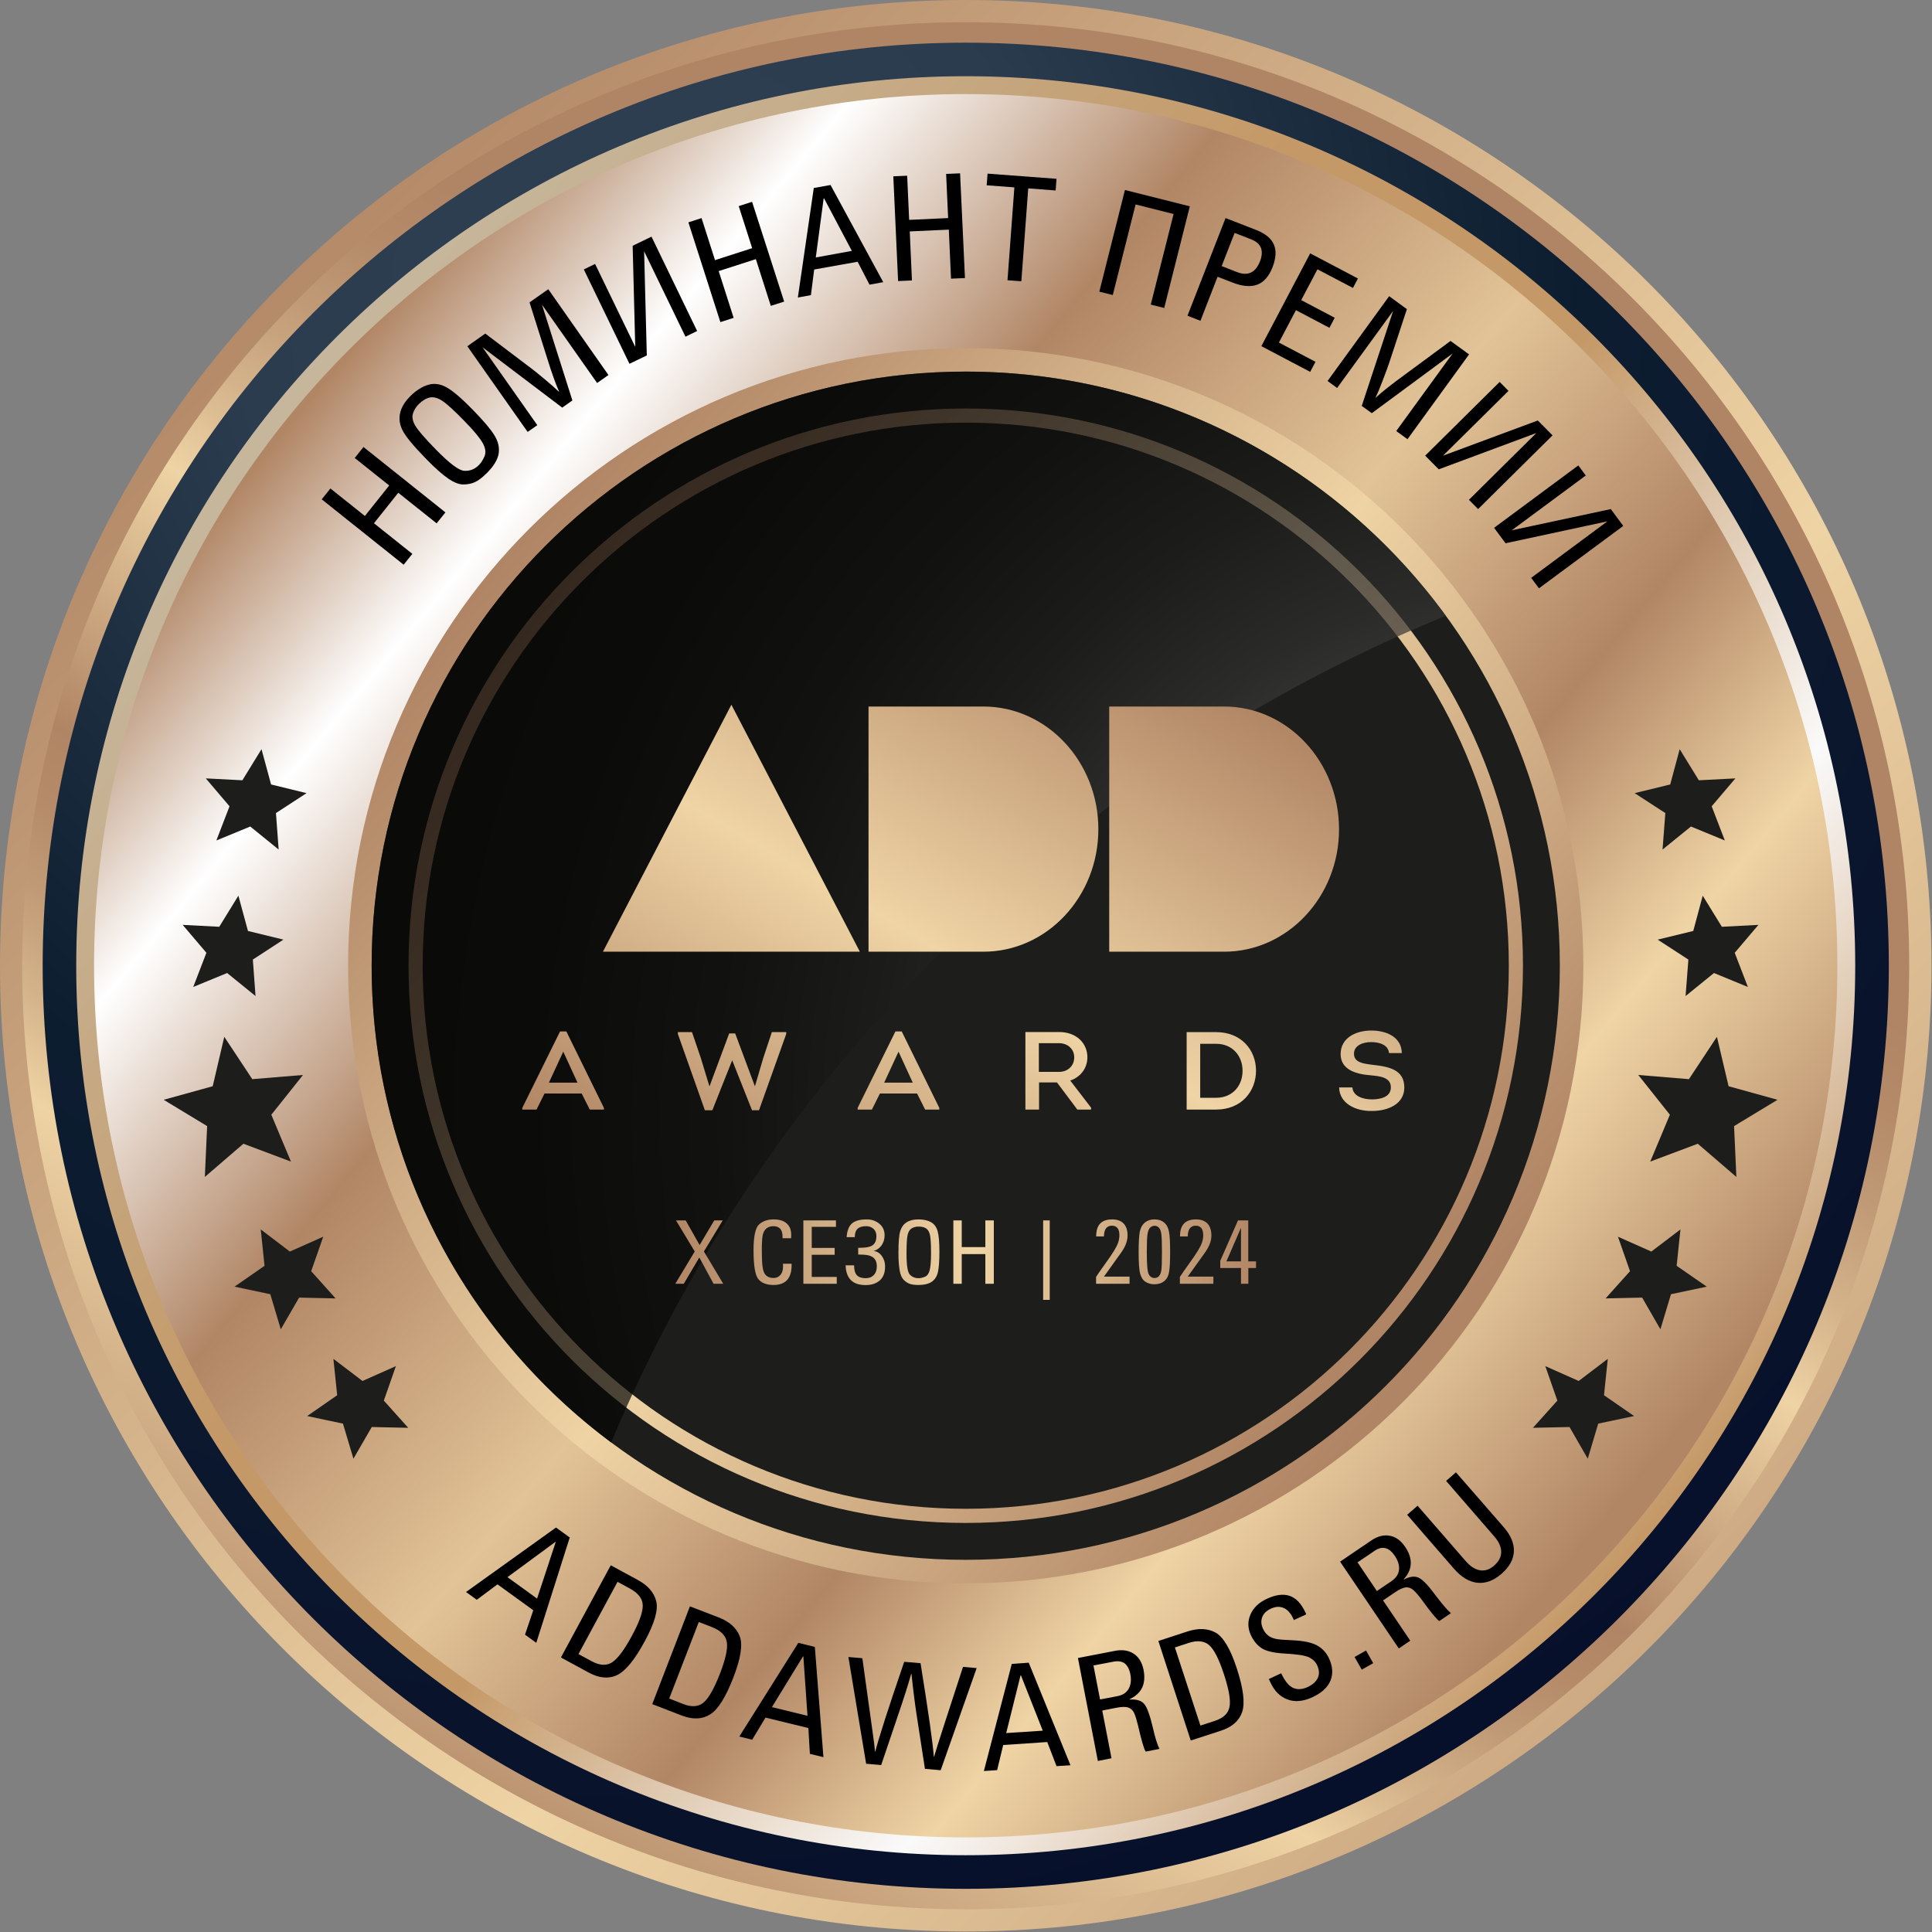 <?xml version="1.0" encoding="UTF-8"?> <svg xmlns="http://www.w3.org/2000/svg" width="739" height="739" viewBox="0 0 739 739" fill="none"><rect x="0" y="0" width="739" height="739" fill="#808080" stroke="none"/><path d="M369.4 738.8C573.414 738.8 738.8 573.414 738.8 369.4C738.8 165.386 573.414 0 369.4 0C165.386 0 0 165.386 0 369.4C0 573.414 165.386 738.8 369.4 738.8Z" fill="url(#paint0_linear_1372_76)"></path><path d="M369.383 730.302C568.702 730.302 730.282 568.722 730.282 369.403C730.282 170.084 568.702 8.504 369.383 8.504C170.064 8.504 8.484 170.084 8.484 369.403C8.484 568.722 170.064 730.302 369.383 730.302Z" fill="url(#paint1_linear_1372_76)"></path><path d="M369.404 722.488C564.407 722.488 722.488 564.407 722.488 369.404C722.488 174.401 564.407 16.32 369.404 16.32C174.401 16.32 16.32 174.401 16.32 369.404C16.32 564.407 174.401 722.488 369.404 722.488Z" fill="url(#paint2_radial_1372_76)"></path><path d="M369.393 709.63C557.301 709.63 709.63 557.301 709.63 369.393C709.63 181.485 557.301 29.156 369.393 29.156C181.485 29.156 29.156 181.485 29.156 369.393C29.156 557.301 181.485 709.63 369.393 709.63Z" fill="url(#paint3_linear_1372_76)"></path><path d="M369.39 702.818C553.529 702.818 702.803 553.544 702.803 369.405C702.803 185.266 553.529 35.992 369.39 35.992C185.251 35.992 35.977 185.266 35.977 369.405C35.977 553.544 185.251 702.818 369.39 702.818Z" fill="url(#paint4_linear_1372_76)"></path><path d="M369.397 605.638C499.869 605.638 605.638 499.869 605.638 369.397C605.638 238.925 499.869 133.156 369.397 133.156C238.925 133.156 133.156 238.925 133.156 369.397C133.156 499.869 238.925 605.638 369.397 605.638Z" fill="url(#paint5_linear_1372_76)"></path><path d="M369.4 596.64C494.903 596.64 596.644 494.9 596.644 369.396C596.644 243.893 494.903 142.152 369.4 142.152C243.897 142.152 142.156 243.893 142.156 369.396C142.156 494.9 243.897 596.64 369.4 596.64Z" fill="#1D1D1B"></path><path d="M369.404 156.254C251.684 156.254 156.266 251.673 156.266 369.393C156.266 487.113 251.684 582.532 369.404 582.532C487.124 582.532 582.543 487.113 582.543 369.393C582.543 251.673 487.086 156.254 369.404 156.254ZM369.404 577.118C254.658 577.118 161.679 484.101 161.679 369.393C161.679 254.646 254.696 161.667 369.404 161.667C484.113 161.667 577.13 254.684 577.13 369.393C577.13 484.101 484.113 577.118 369.404 577.118Z" fill="url(#paint6_linear_1372_76)"></path><path opacity="0.7" d="M233.763 551.74C293.576 409.05 409.657 293.998 553.033 235.558C511.709 178.947 444.843 142.121 369.4 142.121C243.903 142.121 142.156 243.868 142.156 369.365C142.118 444.084 178.143 510.339 233.763 551.74Z" fill="url(#paint7_radial_1372_76)"></path><path d="M664.168 450.181L649.415 437.487L631.231 444.311L638.741 426.393L626.656 411.183L646.022 412.784L656.734 396.582L661.195 415.49L679.912 420.675L663.291 430.739L664.168 450.181Z" fill="#1D1D1B"></path><path d="M668.571 377.521L655.609 372.184L644.744 380.99L645.812 367.038L634.07 359.413L647.68 356.097L651.301 342.602L658.621 354.496L672.611 353.771L663.538 364.445L668.571 377.521Z" fill="#1D1D1B"></path><path d="M635.115 508.464L628.139 496.341L614.148 496.646L623.488 486.239L618.876 473.048L631.646 478.729L642.778 470.266L641.329 484.18L652.842 492.148L639.156 495.045L635.115 508.464Z" fill="#1D1D1B"></path><path d="M659.758 321.486L646.797 316.149L635.932 324.955L636.999 311.002L625.258 303.378L638.867 300.062L642.489 286.566L649.808 298.46L663.799 297.736L654.726 308.41L659.758 321.486Z" fill="#1D1D1B"></path><path d="M607.326 557.964L600.35 545.841L586.359 546.146L595.699 535.739L591.086 522.549L603.857 528.229L614.989 519.766L613.54 533.68L625.053 541.648L611.329 544.545L607.326 557.964Z" fill="#1D1D1B"></path><path d="M78.354 450.181L93.107 437.487L111.291 444.311L103.781 426.393L115.904 411.183L96.5 412.784L85.787 396.582L81.365 415.49L62.609 420.675L79.231 430.739L78.354 450.181Z" fill="#1D1D1B"></path><path d="M73.916 377.521L86.877 372.184L97.742 380.99L96.713 367.038L108.416 359.413L94.845 356.097L91.185 342.602L83.866 354.496L69.875 353.771L78.948 364.445L73.916 377.521Z" fill="#1D1D1B"></path><path d="M107.399 508.464L114.414 496.341L128.366 496.646L119.027 486.239L123.639 473.048L110.869 478.729L99.737 470.266L101.186 484.18L89.711 492.148L103.397 495.045L107.399 508.464Z" fill="#1D1D1B"></path><path d="M82.76 321.486L95.721 316.149L106.586 324.955L105.556 311.002L117.26 303.378L103.689 300.062L100.029 286.566L92.709 298.46L78.719 297.736L87.792 308.41L82.76 321.486Z" fill="#1D1D1B"></path><path d="M135.189 557.964L142.203 545.841L156.155 546.146L146.816 535.739L151.428 522.549L138.658 528.229L127.526 519.766L128.975 533.68L117.5 541.648L131.186 544.545L135.189 557.964Z" fill="#1D1D1B"></path><path d="M230.622 364.028L279.761 269.562L328.9 364.028H230.622ZM215.449 402.264L220.901 414.12H209.96L215.449 402.264ZM222.502 418.276L225.59 424.413H231.003V423.765L216.631 394.526H214.229L199.781 423.765V424.413H205.233L208.282 418.276H222.502ZM278.922 395.288L271.412 415.455H271.336L268.095 404.78L264.703 394.793H259.289V395.517L269.62 424.68H272.479L280.028 405.657H280.104L287.652 424.68H290.32L300.728 395.517V394.793H295.238L291.922 404.78L288.796 415.416H288.719L281.209 395.288H278.922ZM343.691 402.264L349.142 414.12H338.201L343.691 402.264ZM350.782 418.276L353.869 424.413H359.283V423.765L344.911 394.526H342.509L328.061 423.765V424.413H333.512L336.562 418.276H350.782ZM397.366 410.003V399.024H405.067C408.498 399.024 410.9 401.349 410.9 404.437C410.9 407.678 408.46 410.003 405.067 410.003H397.366ZM409.375 413.32C413.339 411.985 415.932 408.555 415.932 404.437C415.932 399.138 411.853 394.754 405.105 394.754H392.22V424.413H397.443V414.044H404.305L412.081 424.413H417.342V423.689L409.375 413.32ZM459.086 419.915V399.253H465.147C471.513 399.253 475.287 403.98 475.287 409.584C475.287 415.188 471.59 419.915 465.109 419.915H459.086ZM453.901 394.793V424.413H465.185C474.982 424.413 480.434 417.323 480.434 409.546C480.434 401.731 474.906 394.793 465.185 394.793H453.901ZM512.227 415.988C512.38 422.202 518.746 425.099 524.846 424.947C530.678 424.947 537.159 422.469 537.159 415.988C537.159 409.164 531.364 407.983 525.036 407.296C521.415 406.839 517.907 406.42 517.907 403.065C517.907 399.71 521.605 398.605 524.464 398.605C527.552 398.605 531.06 399.634 531.288 402.798H536.206C536.092 396.737 530.45 394.183 524.541 394.183C518.479 394.183 512.799 397.08 512.799 403.179C512.799 409.088 518.479 410.842 524.159 411.299C527.781 411.642 532.013 412.024 532.013 415.912C532.013 419.61 528.086 420.525 524.769 420.525C521.377 420.525 517.526 419.305 517.298 415.95H512.227V415.988ZM424.28 270.249V317.138V364.028H468.235C492.48 364.028 512.189 343.023 512.189 317.215C512.189 291.368 492.48 270.249 468.235 270.249H424.28ZM376.171 270.249H332.216V317.138V363.8V364.028H376.171C400.416 364.028 420.125 343.023 420.125 317.215C420.163 291.368 400.416 270.249 376.171 270.249Z" fill="url(#paint8_linear_1372_76)"></path><path d="M170.372 195.992L167.017 200.186L152.34 188.482L143.038 200.148L157.715 211.851L154.399 216.006L123.062 190.998L126.379 186.843L139.569 197.365L148.871 185.699L135.681 175.178L139.036 170.984L170.372 195.992Z" fill="black"></path><path d="M157.068 151.421C159.317 149.21 161.605 147.799 163.93 147.151C166.217 146.503 168.581 146.884 170.983 148.257C173.384 149.629 176.701 152.488 180.932 156.834C184.897 160.875 187.604 164.077 189.09 166.479C190.577 168.842 191.111 171.206 190.73 173.569C190.31 175.933 188.747 178.487 186.003 181.156C184.325 182.795 182.838 183.9 181.542 184.472C180.246 185.044 178.759 185.311 177.158 185.311C175.557 185.311 173.613 184.548 171.402 183.024C169.191 181.499 166.332 178.983 162.901 175.437C158.059 170.482 155.086 166.86 153.942 164.535C152.798 162.209 152.532 159.96 153.103 157.787C153.599 155.652 154.933 153.517 157.068 151.421ZM183.105 177.953C183.982 177.115 184.706 175.971 185.316 174.561C185.926 173.15 185.736 171.473 184.668 169.528C183.601 167.584 181.314 164.801 177.73 161.142C173.651 156.948 170.754 154.318 169.076 153.25C167.399 152.183 165.836 151.764 164.464 152.031C163.091 152.297 161.681 153.136 160.232 154.508C159.203 155.5 158.479 156.681 157.983 158.054C157.526 159.426 157.792 161.027 158.822 162.781C159.851 164.573 162.481 167.584 166.675 171.892C171.936 177.267 175.557 180.012 177.616 180.088C179.751 180.203 181.542 179.478 183.105 177.953Z" fill="black"></path><path d="M232.738 143.452L228.392 146.501L207.311 116.538L218.938 153.173L215.05 155.918L184.552 132.816L205.519 162.627L201.821 165.219L178.758 132.435L185.62 127.593L203.003 140.745C204.338 141.736 206.167 143.223 208.531 145.205C210.894 147.15 212.61 148.713 213.754 149.818L213.83 149.742C212.572 146.921 211.009 142.575 209.179 136.666L202.546 115.661L209.713 110.629L232.738 143.452Z" fill="black"></path><path d="M266.657 126.613L262.197 128.786L246.376 96.116L247.405 135.953L240.772 139.155L223.312 103.054L227.62 100.957L242.983 132.674L241.992 94.019L249.197 90.512L266.657 126.613Z" fill="black"></path><path d="M299.948 115.359L294.839 116.998L289.121 99.119L274.901 103.694L280.62 121.573L275.55 123.212L263.312 85.052L268.345 83.413L273.491 99.501L287.71 94.926L282.564 78.838L287.672 77.199L299.948 115.359Z" fill="black"></path><path d="M337.85 107.934L332.589 108.887L328.053 100.119L311.432 103.093L310.174 112.89L305.18 113.805L311.279 71.909L317.684 70.766L337.85 107.934ZM325.842 95.964L315.206 75.874L315.053 75.912L312.042 98.48L325.842 95.964Z" fill="black"></path><path d="M369.105 106.363L363.768 106.592L362.929 87.836L347.985 88.522L348.824 107.278L343.525 107.507L341.695 67.441L346.994 67.212L347.757 84.1L362.662 83.414L361.9 66.526L367.237 66.297L369.105 106.363Z" fill="black"></path><path d="M403.787 72.857L393.303 72.056L390.673 107.586L385.374 107.204L388.004 71.675L377.406 70.874L377.749 66.414L404.13 68.396L403.787 72.857Z" fill="black"></path><path d="M445.317 117.808L440.171 116.512L448.901 81.859L434.376 78.2L425.646 112.852L420.5 111.556L430.297 72.672L455.115 78.924L445.317 117.808Z" fill="black"></path><path d="M468.781 83.406L480.447 87.943C483.954 89.315 486.203 91.145 487.232 93.47C488.261 95.796 488.109 98.693 486.775 102.162C485.402 105.669 483.458 107.919 480.942 108.872C478.426 109.825 475.262 109.558 471.526 108.109L465.732 105.86L459.175 122.71L454.219 120.766L468.781 83.406ZM467.295 101.781L473.165 104.068C475.224 104.869 476.977 104.945 478.464 104.259C479.913 103.611 481.056 102.162 481.933 100.027C482.734 97.969 482.848 96.215 482.315 94.805C481.743 93.394 480.523 92.327 478.617 91.564L472.25 89.086L467.295 101.781Z" fill="black"></path><path d="M501.156 142.241L482.477 132.405L501.156 96.914L519.417 106.521L517.51 110.142L503.939 103.014L497.725 114.793L510.534 121.541L508.514 125.391L495.705 118.643L489.186 131.033L503.177 138.391L501.156 142.241Z" fill="black"></path><path d="M538.371 167.998L534.063 164.872L555.64 135.213L524.723 158.048L520.873 155.265L532.881 118.935L511.457 148.403L507.797 145.735L531.356 113.293L538.142 118.249L531.318 138.949C530.784 140.512 529.984 142.723 528.878 145.582C527.773 148.441 526.896 150.576 526.172 152.025L526.248 152.101C528.497 150.004 532.119 147.107 537.113 143.485L554.839 130.41L561.93 135.556L538.371 167.998Z" fill="black"></path><path d="M565.383 194.729L561.876 191.184L587.646 165.642L550.325 179.519L545.141 174.296L573.618 146.086L577.01 149.517L551.964 174.296L588.218 160.839L593.86 166.519L565.383 194.729Z" fill="black"></path><path d="M588.655 225.031L585.681 221.029L614.844 199.414L575.884 207.8L571.5 201.892L603.713 178.027L606.572 181.878L578.248 202.845L616.141 194.725L620.906 201.167L588.655 225.031Z" fill="black"></path><path d="M205.126 628.396L200.818 625.27L203.982 615.93L190.296 606.018L182.367 611.927L178.25 608.954L212.674 584.289L217.935 588.101L205.126 628.396ZM205.431 611.47L212.56 589.855L212.445 589.779L194.109 603.274L205.431 611.47Z" fill="black"></path><path d="M233.616 598.73L243.87 604.296C247.797 606.393 250.16 609.138 250.999 612.416C251.838 615.733 250.389 620.841 246.653 627.741C242.803 634.87 239.258 639.216 236.017 640.741C232.777 642.266 229.155 641.922 225.153 639.75L214.555 633.993L233.616 598.73ZM221.264 632.697L226.334 635.442C229.384 637.081 231.976 637.233 234.111 635.861C236.246 634.489 238.8 631.096 241.697 625.721C244.557 620.46 245.929 616.533 245.853 614.017C245.776 611.501 244.137 609.366 240.935 607.613L236.208 605.059L221.264 632.697Z" fill="black"></path><path d="M263.902 614.441L274.805 618.635C278.96 620.236 281.667 622.638 282.925 625.802C284.183 628.966 283.382 634.227 280.561 641.546C277.626 649.132 274.691 653.859 271.641 655.765C268.629 657.671 265.008 657.824 260.738 656.185L249.492 651.839L263.902 614.441ZM255.973 649.704L261.348 651.801C264.588 653.059 267.181 652.868 269.125 651.229C271.069 649.59 273.166 645.892 275.377 640.212C277.55 634.608 278.427 630.567 278.007 628.089C277.588 625.611 275.72 623.705 272.327 622.371L267.295 620.426L255.973 649.704Z" fill="black"></path><path d="M314.964 672.12L309.779 670.862L309.207 660.989L292.815 656.986L287.707 665.449L282.789 664.229L305.357 628.395L311.685 629.958L314.964 672.12ZM308.864 656.3L307.301 633.617L307.149 633.579L295.255 652.983L308.864 656.3Z" fill="black"></path><path d="M373.578 638.048L359.816 677.123L353.793 676.589L350.553 655.546C349.905 651.276 349.257 646.168 348.647 640.259H348.532C347.312 644.605 345.749 649.484 343.92 654.86L337.058 675.14L331.301 674.645L324.516 633.816L329.853 634.274L333.779 662.522C334.275 665.953 334.58 668.431 334.694 669.994H334.808C335.914 665.458 339.574 654.021 345.864 635.646L352.116 636.18C355.127 654.974 356.843 666.906 357.186 671.938H357.3C357.758 670.299 359.054 666.182 361.189 659.587L368.356 637.59L373.578 638.048Z" fill="black"></path><path d="M409.464 675.219L404.127 675.563L400.581 666.337L383.732 667.481L381.406 677.087L376.336 677.431L387.01 636.45L393.491 635.992L409.464 675.219ZM398.866 661.991L390.517 640.834H390.365L384.875 662.906L398.866 661.991Z" fill="black"></path><path d="M443.496 668.964L438.235 669.994C437.549 669.002 436.596 665.61 435.262 659.853C434.766 657.871 434.309 656.346 433.813 655.24C433.318 654.173 432.555 653.449 431.564 653.144C430.573 652.801 429.048 652.839 427.066 653.22L421.614 654.287L425.16 672.548L419.937 673.577L412.312 634.197L426.494 631.452C429.315 630.919 431.678 631.262 433.661 632.558C435.605 633.816 436.863 635.913 437.435 638.81C437.93 641.479 437.74 643.728 436.863 645.558C435.986 647.387 434.385 648.874 432.098 649.942L432.136 650.094C434.728 649.903 436.558 650.475 437.663 651.771C438.769 653.068 439.836 656.041 440.904 660.578C441.819 664.58 442.696 667.401 443.496 668.964ZM420.776 650.056L427.371 648.798C429.429 648.417 430.878 647.464 431.716 645.977C432.555 644.49 432.784 642.622 432.365 640.411C431.983 638.467 431.259 637.095 430.23 636.294C429.162 635.493 427.79 635.265 426.036 635.57L418.259 637.056L420.776 650.056Z" fill="black"></path><path d="M443.078 627.676L454.172 624.055C458.403 622.682 461.987 622.835 464.96 624.474C467.934 626.152 470.64 630.688 473.08 638.16C475.596 645.861 476.282 651.426 475.139 654.819C473.995 658.212 471.288 660.614 466.942 662.024L455.468 665.76L443.078 627.676ZM459.165 660.042L464.655 658.25C467.934 657.183 469.84 655.391 470.297 652.875C470.793 650.359 470.068 646.204 468.162 640.409C466.294 634.691 464.426 630.993 462.558 629.316C460.69 627.638 457.984 627.333 454.515 628.477L449.406 630.154L459.165 660.042Z" fill="black"></path><path d="M494.905 619.674L494.6 618.988C493.685 617.044 492.503 615.71 491.016 615.061C489.529 614.413 487.89 614.49 486.098 615.328C484.459 616.091 483.354 617.158 482.82 618.531C482.286 619.903 482.362 621.39 483.087 622.991C483.697 624.287 484.459 625.202 485.374 625.812C486.289 626.422 487.395 626.803 488.653 626.994C489.911 627.184 491.855 627.299 494.485 627.413C498.602 627.604 501.652 628.252 503.711 629.357C505.769 630.463 507.294 632.102 508.323 634.275C509.81 637.439 509.963 640.298 508.895 642.89C507.79 645.483 505.502 647.579 502.033 649.181C498.488 650.82 495.324 651.125 492.503 650.057C489.682 649.028 487.509 646.893 486.022 643.691L485.336 642.242L490.063 640.031C491.474 643.043 492.998 644.911 494.638 645.635C496.277 646.359 498.145 646.245 500.203 645.292C502.148 644.377 503.444 643.195 504.092 641.747C504.74 640.298 504.626 638.697 503.787 636.905C503.215 635.685 502.224 634.694 500.775 633.97C499.327 633.246 496.201 632.75 491.321 632.483C487.204 632.254 484.269 631.568 482.553 630.425C480.838 629.281 479.503 627.642 478.512 625.545C477.254 622.876 477.178 620.208 478.283 617.616C479.389 615.023 481.448 613.003 484.574 611.554C487.928 609.991 490.826 609.61 493.265 610.411C495.705 611.211 497.726 613.346 499.327 616.777L499.67 617.501L494.905 619.674Z" fill="black"></path><path d="M525.262 636.17L520.878 638.647L518.133 633.806L522.517 631.328L525.262 636.17Z" fill="black"></path><path d="M554.985 617.046L550.525 620.058C549.534 619.41 547.285 616.703 543.815 611.9C542.596 610.26 541.566 609.04 540.651 608.24C539.775 607.439 538.783 607.096 537.754 607.172C536.687 607.287 535.314 607.897 533.637 609.04L529.024 612.166L539.431 627.568L535.047 630.541L512.594 597.337L524.564 589.217C526.928 587.616 529.291 587.006 531.578 587.425C533.866 587.845 535.848 589.255 537.487 591.695C539.012 593.944 539.698 596.079 539.622 598.138C539.546 600.196 538.631 602.178 536.954 604.046L537.03 604.161C539.317 602.979 541.223 602.75 542.786 603.551C544.311 604.313 546.446 606.601 549.229 610.375C551.745 613.691 553.651 615.94 554.985 617.046ZM526.661 608.583L532.226 604.809C533.942 603.627 534.933 602.217 535.124 600.501C535.314 598.786 534.781 596.994 533.523 595.126C532.417 593.487 531.235 592.496 529.939 592.191C528.643 591.847 527.271 592.191 525.822 593.182L519.265 597.604L526.661 608.583Z" fill="black"></path><path d="M575.174 584.139C577.919 587.303 579.215 590.429 579.063 593.517C578.91 596.567 577.309 599.426 574.298 602.018C571.286 604.61 568.236 605.754 565.072 605.411C561.908 605.068 558.896 603.238 556.037 599.921L538.234 579.412L542.237 575.943L560.612 597.1C562.404 599.159 564.233 600.341 566.14 600.646C568.046 600.951 569.799 600.341 571.515 598.854C573.306 597.291 574.221 595.537 574.221 593.631C574.221 591.725 573.345 589.743 571.591 587.722L553.14 566.45L556.914 563.172L575.174 584.139Z" fill="black"></path><path d="M276.641 491.052H272.943L267.492 480.988L261.545 491.052H258.305L265.738 478.701L258.572 466.807H262.269L267.606 476.223L273.21 466.807H276.451L269.246 478.701L276.641 491.052ZM302.793 483.924C302.793 486.44 302.221 488.346 301.077 489.604C299.934 490.862 298.18 491.51 295.893 491.51C293.224 491.51 291.28 490.747 290.06 489.261C288.84 487.774 288.23 484.076 288.23 478.205C288.23 472.906 288.955 469.59 290.365 468.332C291.776 467.074 293.605 466.426 295.855 466.426C298.066 466.426 299.743 466.921 300.887 467.951C302.03 468.942 302.64 470.429 302.64 472.335C302.64 472.906 302.64 473.326 302.602 473.631H299.324V472.983C299.324 471.648 299.019 470.695 298.447 470.009C297.837 469.361 296.96 469.018 295.817 469.018C294.749 469.018 293.834 469.323 293.148 469.895C292.462 470.467 291.966 471.343 291.737 472.449C291.509 473.593 291.394 475.499 291.394 478.243C291.394 480.798 291.471 482.856 291.661 484.419C291.852 485.982 292.271 487.126 292.995 487.812C293.682 488.498 294.673 488.841 295.931 488.841C296.96 488.841 297.799 488.46 298.485 487.698C299.171 486.935 299.514 485.868 299.514 484.457C299.514 484 299.514 483.619 299.476 483.39H302.793V483.924ZM320.062 491.052H307.291V466.807H319.757V469.285H310.493V477.329H319.261V479.959H310.493V488.422H320.062V491.052ZM334.129 478.51C335.425 478.625 336.454 479.235 337.293 480.416C338.132 481.56 338.551 482.894 338.551 484.419C338.551 486.821 337.865 488.613 336.492 489.794C335.12 490.976 333.328 491.548 331.079 491.548C326.161 491.548 323.607 489.032 323.455 484H326.695C326.695 485.754 327.038 487.012 327.763 487.774C328.487 488.536 329.592 488.918 331.117 488.918C332.452 488.918 333.481 488.498 334.243 487.698C335.006 486.897 335.387 485.792 335.387 484.419C335.387 483.39 335.196 482.513 334.777 481.865C334.396 481.217 333.748 480.721 332.871 480.378C331.994 480.035 330.622 479.883 328.792 479.883H328.258V477.29H328.868C331.384 477.29 333.1 476.909 333.938 476.185C334.815 475.461 335.234 474.317 335.234 472.83C335.234 471.648 334.853 470.734 334.129 470.047C333.366 469.361 332.452 469.018 331.308 469.018C329.821 469.018 328.716 469.361 328.029 470.009C327.343 470.657 326.962 471.725 326.962 473.211H323.836C324.027 470.772 324.675 469.056 325.856 467.989C327.038 466.959 328.944 466.426 331.575 466.426C333.443 466.426 335.044 466.998 336.378 468.103C337.712 469.209 338.36 470.695 338.36 472.525C338.36 473.974 337.979 475.232 337.217 476.337C336.416 477.443 335.425 478.167 334.129 478.51ZM351.284 466.426C353.19 466.426 354.791 466.769 356.049 467.455C357.307 468.141 358.184 469.285 358.641 470.924C359.099 472.525 359.327 475.156 359.327 478.815C359.327 482.246 359.137 484.762 358.794 486.44C358.451 488.079 357.688 489.337 356.506 490.214C355.325 491.052 353.571 491.51 351.246 491.51C349.835 491.51 348.73 491.357 347.929 491.052C347.128 490.747 346.366 490.252 345.68 489.566C344.994 488.879 344.46 487.736 344.155 486.135C343.85 484.534 343.659 482.246 343.659 479.273C343.659 475.079 343.888 472.258 344.384 470.772C344.879 469.285 345.718 468.179 346.862 467.493C348.005 466.769 349.492 466.426 351.284 466.426ZM351.36 488.918C352.084 488.918 352.885 488.727 353.762 488.384C354.638 488.041 355.248 487.202 355.591 485.944C355.935 484.648 356.125 482.475 356.125 479.387C356.125 475.842 355.973 473.516 355.706 472.335C355.439 471.153 354.943 470.352 354.219 469.857C353.495 469.399 352.542 469.171 351.322 469.171C350.445 469.171 349.644 469.361 348.844 469.78C348.081 470.2 347.51 471 347.205 472.182C346.9 473.402 346.747 475.804 346.747 479.425C346.747 483.962 347.167 486.707 348.043 487.583C348.92 488.46 350.026 488.918 351.36 488.918ZM380.142 491.052H376.902V479.692H367.867V491.052H364.664V466.807H367.867V477.024H376.902V466.807H380.142V491.052ZM401.528 497.19H399.012V466.807H401.528V497.19ZM432.064 491.052H419.255V488.422C419.941 487.355 421.123 485.677 422.724 483.428C424.363 481.179 425.507 479.463 426.193 478.32C426.879 477.176 427.413 476.147 427.718 475.232C428.023 474.317 428.175 473.402 428.175 472.487C428.175 471.267 427.947 470.352 427.451 469.742C426.955 469.132 426.231 468.827 425.278 468.827C424.287 468.827 423.563 469.209 423.029 469.895C422.533 470.619 422.266 471.648 422.266 472.945H419.293C419.293 470.734 419.789 469.094 420.818 468.027C421.809 466.959 423.372 466.426 425.431 466.426C427.337 466.426 428.785 466.959 429.815 468.027C430.806 469.094 431.301 470.619 431.301 472.601C431.301 473.631 431.111 474.698 430.691 475.766C430.272 476.871 429.662 477.977 428.823 479.158L422.266 488.308H432.064V491.052ZM441.556 466.426C443.043 466.426 444.301 466.807 445.254 467.608C446.245 468.408 446.855 469.59 447.16 471.191C447.465 472.792 447.579 475.346 447.579 478.853C447.579 482.323 447.465 484.877 447.198 486.44C446.931 488.041 446.321 489.223 445.33 490.023C444.339 490.824 443.081 491.243 441.556 491.243C440.298 491.243 439.193 490.938 438.201 490.328C437.21 489.718 436.524 488.689 436.143 487.24C435.723 485.792 435.533 483.047 435.533 479.006C435.533 475.194 435.685 472.563 435.99 471.077C436.295 469.59 436.943 468.446 437.896 467.646C438.888 466.845 440.107 466.426 441.556 466.426ZM441.594 488.841C442.357 488.841 442.928 488.575 443.348 488.079C443.767 487.583 444.072 486.821 444.225 485.868C444.377 484.877 444.453 482.551 444.453 478.815C444.453 475.537 444.377 473.288 444.225 472.068C444.072 470.848 443.729 470.009 443.272 469.552C442.814 469.094 442.242 468.866 441.632 468.866C440.984 468.866 440.451 469.094 439.955 469.552C439.459 470.009 439.116 470.886 438.926 472.144C438.735 473.402 438.659 475.727 438.659 479.082C438.659 483.581 438.888 486.325 439.383 487.355C439.841 488.308 440.603 488.841 441.594 488.841ZM464.124 491.052H451.315V488.422C452.001 487.355 453.183 485.677 454.784 483.428C456.424 481.179 457.567 479.463 458.253 478.32C458.94 477.176 459.473 476.147 459.778 475.232C460.083 474.317 460.236 473.402 460.236 472.487C460.236 471.267 460.007 470.352 459.511 469.742C459.016 469.132 458.292 468.827 457.338 468.827C456.347 468.827 455.623 469.209 455.089 469.895C454.594 470.619 454.327 471.648 454.327 472.945H451.353C451.353 470.734 451.849 469.094 452.878 468.027C453.869 466.959 455.432 466.426 457.491 466.426C459.397 466.426 460.846 466.959 461.875 468.027C462.866 469.094 463.362 470.619 463.362 472.601C463.362 473.631 463.171 474.698 462.752 475.766C462.332 476.833 461.723 477.977 460.884 479.158L454.327 488.308H464.124V491.052ZM480.478 485.029H477.505V491.052H474.684V485.029H466.755V482.284L473.54 466.807H477.467V482.475H480.44V485.029H480.478ZM474.684 482.475V469.628L469.118 482.475H474.684Z" fill="url(#paint9_linear_1372_76)"></path><defs><linearGradient id="paint0_linear_1372_76" x1="82.429" y1="82.439" x2="795.084" y2="795.095" gradientUnits="userSpaceOnUse"><stop stop-color="#B08565"></stop><stop offset="0.514" stop-color="#EED3A4"></stop><stop offset="1" stop-color="#B08565"></stop></linearGradient><linearGradient id="paint1_linear_1372_76" x1="171.102" y1="712.815" x2="663.498" y2="-140.042" gradientUnits="userSpaceOnUse"><stop stop-color="#B08565"></stop><stop offset="0.176" stop-color="#EED3A4"></stop><stop offset="0.212" stop-color="#D4B38A"></stop><stop offset="0.248" stop-color="#C09A76"></stop><stop offset="0.281" stop-color="#B48A69"></stop><stop offset="0.307" stop-color="#B08565"></stop><stop offset="0.416" stop-color="#EED3A4"></stop><stop offset="0.456" stop-color="#D4B38A"></stop><stop offset="0.497" stop-color="#C09A76"></stop><stop offset="0.534" stop-color="#B48A69"></stop><stop offset="0.564" stop-color="#B08565"></stop></linearGradient><radialGradient id="paint2_radial_1372_76" cx="0" cy="0" r="1" gradientUnits="userSpaceOnUse" gradientTransform="translate(248.65 118.707) scale(683.134)"><stop stop-color="#304053"></stop><stop offset="0.226" stop-color="#2C3C4F"></stop><stop offset="0.516" stop-color="#0D1D30"></stop><stop offset="1" stop-color="#060D29"></stop></radialGradient><linearGradient id="paint3_linear_1372_76" x1="629.262" y1="585.525" x2="115.685" y2="158.401" gradientUnits="userSpaceOnUse"><stop stop-color="#C59967"></stop><stop offset="0.049" stop-color="#D2B18C"></stop><stop offset="0.159" stop-color="#EFE5DB"></stop><stop offset="0.21" stop-color="#FAFAFA"></stop><stop offset="0.463" stop-color="#C59967"></stop><stop offset="0.667" stop-color="#C59967"></stop><stop offset="1" stop-color="#C6B69B"></stop></linearGradient><linearGradient id="paint4_linear_1372_76" x1="114.729" y1="157.62" x2="617.969" y2="576.148" gradientUnits="userSpaceOnUse"><stop stop-color="#B18665"></stop><stop offset="0.131" stop-color="white"></stop><stop offset="0.307" stop-color="#B18665"></stop><stop offset="0.506" stop-color="#E2C397"></stop><stop offset="0.676" stop-color="#B18665"></stop><stop offset="0.816" stop-color="#EFD4A5"></stop><stop offset="1" stop-color="#B18665"></stop></linearGradient><linearGradient id="paint5_linear_1372_76" x1="188.941" y1="219.326" x2="545.536" y2="515.894" gradientUnits="userSpaceOnUse"><stop stop-color="#B08565"></stop><stop offset="0.514" stop-color="#EED3A4"></stop><stop offset="1" stop-color="#B08565"></stop></linearGradient><linearGradient id="paint6_linear_1372_76" x1="206.6" y1="234.003" x2="528.312" y2="501.559" gradientUnits="userSpaceOnUse"><stop stop-color="#B08565"></stop><stop offset="0.514" stop-color="#EED3A4"></stop><stop offset="1" stop-color="#B08565"></stop></linearGradient><radialGradient id="paint7_radial_1372_76" cx="0" cy="0" r="1" gradientUnits="userSpaceOnUse" gradientTransform="translate(593.172 427.708) scale(491.681 491.681)"><stop stop-color="white"></stop><stop offset="0.037" stop-color="#E5E5E5"></stop><stop offset="0.14" stop-color="#909090"></stop><stop offset="0.219" stop-color="#6E6E6E"></stop><stop offset="0.315" stop-color="#4C4C4C"></stop><stop offset="0.417" stop-color="#303030"></stop><stop offset="0.527" stop-color="#1B1B1B"></stop><stop offset="0.648" stop-color="#0C0C0C"></stop><stop offset="0.79" stop-color="#030303"></stop><stop offset="1"></stop></radialGradient><linearGradient id="paint8_linear_1372_76" x1="458.067" y1="257.957" x2="321.408" y2="494.659" gradientUnits="userSpaceOnUse"><stop stop-color="#B18665"></stop><stop offset="0.514" stop-color="#EFD4A5"></stop><stop offset="1" stop-color="#B18665"></stop></linearGradient><linearGradient id="paint9_linear_1372_76" x1="258.289" y1="481.821" x2="480.459" y2="481.821" gradientUnits="userSpaceOnUse"><stop stop-color="#B18665"></stop><stop offset="0.514" stop-color="#EFD4A5"></stop><stop offset="1" stop-color="#B18665"></stop></linearGradient></defs></svg> 